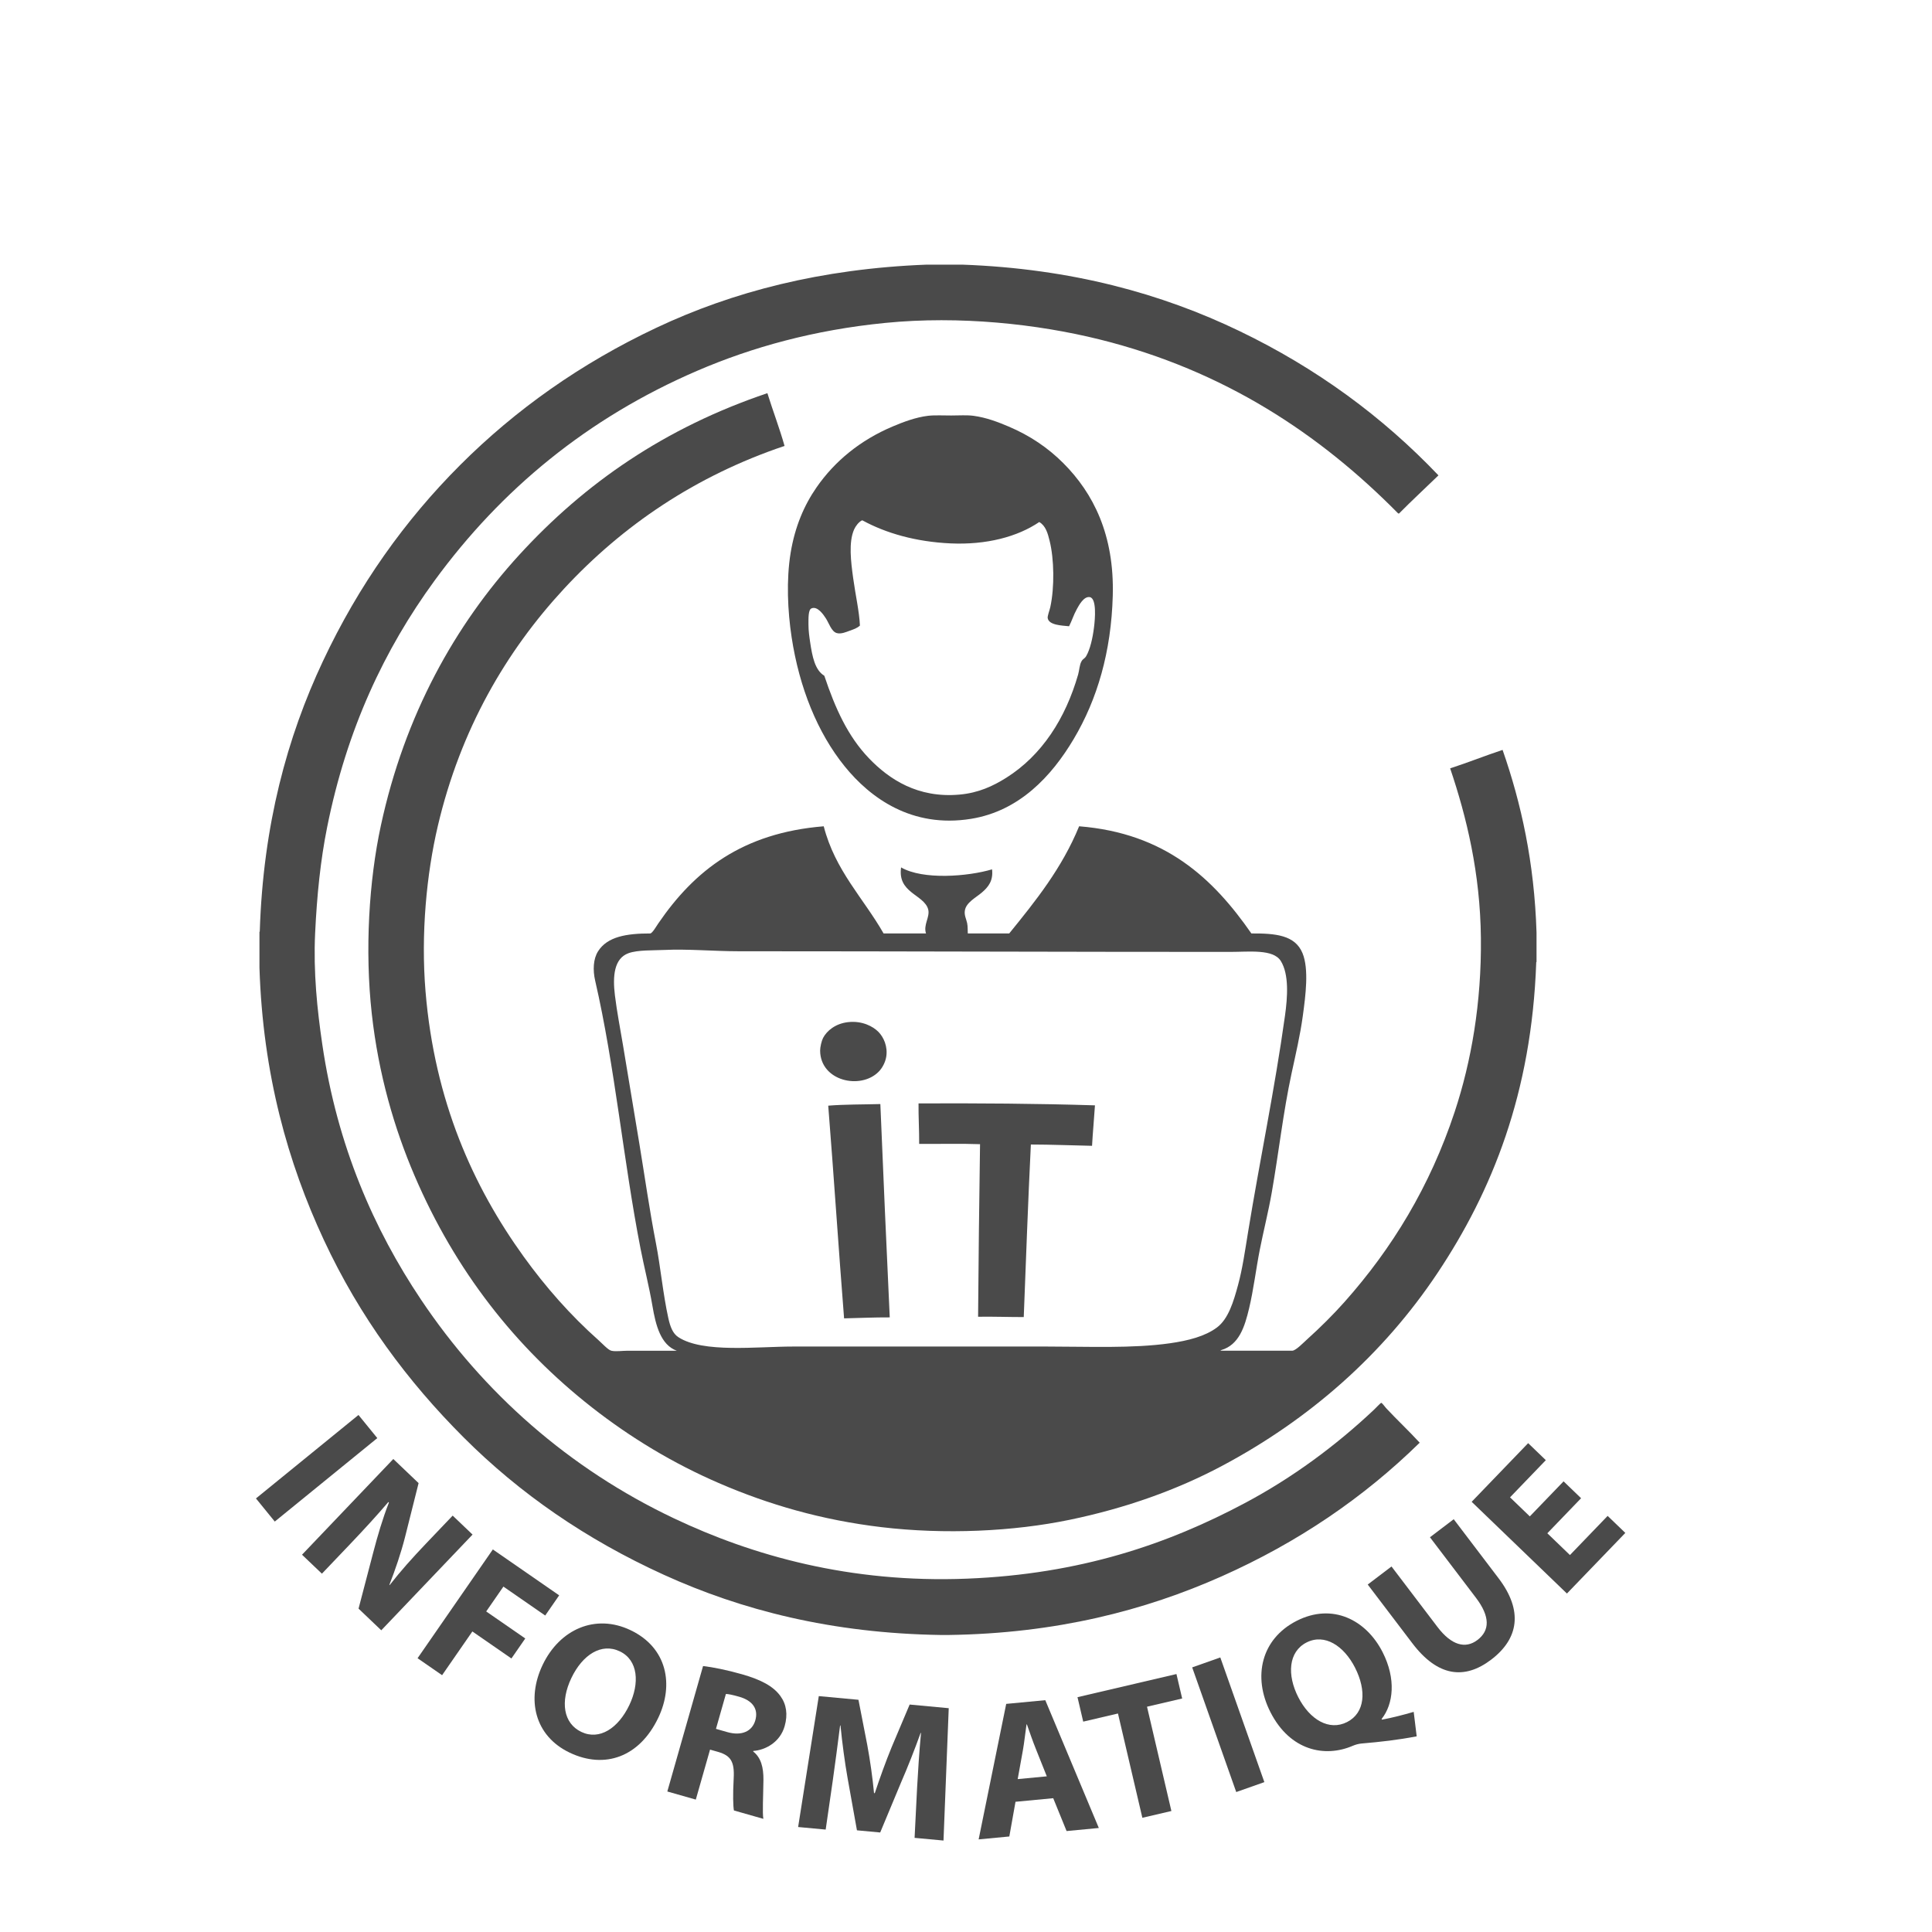 <?xml version="1.0" encoding="utf-8"?>
<!-- Generator: Adobe Illustrator 14.0.0, SVG Export Plug-In . SVG Version: 6.00 Build 43363)  -->
<!DOCTYPE svg PUBLIC "-//W3C//DTD SVG 1.1//EN" "http://www.w3.org/Graphics/SVG/1.1/DTD/svg11.dtd">
<svg version="1.1" id="Calque_1" xmlns="http://www.w3.org/2000/svg" xmlns:xlink="http://www.w3.org/1999/xlink" x="0px" y="0px"
	 width="175px" height="175px" viewBox="0 0 175 175" enable-background="new 0 0 175 175" xml:space="preserve">
<g>
	<g>
		<path fill-rule="evenodd" clip-rule="evenodd" fill="#4A4A4A" d="M83.936,23.971c1.074,0,2.148,0,3.225,0
			c9.932,0.36,18.107,2.646,25.1,6.011s12.969,7.758,18.034,13.077c-1.19,1.155-2.411,2.281-3.577,3.461
			c-0.047,0.008-0.051-0.028-0.088-0.029c-7.035-7.128-15.701-12.934-27.035-15.746c-5.638-1.399-12.658-2.163-19.413-1.495
			c-6.438,0.635-12.075,2.201-17.036,4.339c-9.93,4.278-17.754,10.752-23.781,19.001c-4.538,6.214-7.949,13.447-9.734,22.345
			c-0.602,2.998-0.923,6.16-1.086,9.589c-0.167,3.555,0.189,6.945,0.646,10.058c1.351,9.226,4.7,16.802,8.943,23.136
			c5.644,8.43,13.393,15.302,22.93,19.822c7.088,3.359,15.928,5.879,26.537,5.454c10.256-0.41,18.177-3.126,25.188-6.861
			c4.266-2.272,8.189-5.165,11.642-8.417c0.122-0.114,0.624-0.642,0.676-0.645c0.091-0.004,0.315,0.338,0.44,0.471
			c1.017,1.089,2.051,2.05,3.049,3.137c-5.076,4.973-11.021,9.029-17.945,12.109c-6.92,3.078-14.958,5.174-24.749,5.309
			c-0.226,0-0.45,0-0.675,0c-9.905-0.149-18.084-2.261-25.1-5.455c-7.041-3.205-13.052-7.363-18.121-12.432
			c-5.08-5.08-9.414-10.902-12.668-17.888c-3.236-6.944-5.534-14.985-5.836-24.69c0-1.074,0-2.149,0-3.225
			c0.023-0.007,0.033-0.024,0.029-0.06c0.307-9.624,2.486-17.586,5.719-24.455c3.234-6.882,7.423-12.76,12.433-17.77
			c5.004-5.003,10.905-9.194,17.771-12.433C66.334,26.44,74.344,24.341,83.936,23.971z"/>
		<path fill-rule="evenodd" clip-rule="evenodd" fill="#4A4A4A" d="M139.178,84.463c0,0.889,0,1.78,0,2.67
			c-0.022,0.005-0.033,0.024-0.027,0.058c-0.418,11.817-3.99,20.694-8.943,28.12c-4.926,7.388-11.609,13.274-19.588,17.506
			c-4.012,2.128-8.609,3.782-13.695,4.839c-5.161,1.073-11.355,1.352-17.064,0.675c-5.479-0.65-10.256-2.065-14.604-3.931
			c-4.309-1.847-8.196-4.222-11.641-6.92c-6.906-5.409-12.377-12.371-16.069-20.995c-1.819-4.247-3.261-9.16-3.871-14.661
			c-0.64-5.763-0.253-12.058,0.821-17.035c2.163-10.028,6.717-18.171,12.551-24.544c5.946-6.496,13.188-11.502,22.461-14.633
			c0.497,1.595,1.117,3.222,1.555,4.779c-8.08,2.722-14.664,7.207-19.971,12.932c-5.25,5.667-9.381,12.746-11.435,21.493
			c-1.019,4.338-1.546,9.77-1.114,14.985c0.824,9.953,4.319,17.679,8.885,24.015c1.98,2.747,4.242,5.324,6.803,7.595
			c0.324,0.287,0.852,0.871,1.143,0.938c0.408,0.095,0.971,0,1.467,0c1.49,0,3.062,0,4.459,0c-1.461-0.533-1.907-2.321-2.201-4.046
			c-0.299-1.756-0.762-3.562-1.084-5.22c-1.559-7.989-2.314-16.485-4.105-24.249c-0.223-0.965-0.179-1.975,0.264-2.67
			c0.844-1.327,2.572-1.612,4.721-1.612c0.183,0,0.568-0.669,0.732-0.909c3.278-4.794,7.613-8.199,14.985-8.798
			c1.032,4.013,3.59,6.498,5.423,9.707c1.281,0,2.562,0,3.842,0c-0.26-0.776,0.355-1.461,0.206-2.141
			c-0.157-0.714-0.987-1.145-1.554-1.613c-0.627-0.519-1.064-1.11-0.91-2.228c1.984,1.151,6.051,0.826,8.24,0.175
			c0.119,1.022-0.326,1.595-0.938,2.112c-0.553,0.467-1.404,0.891-1.524,1.611c-0.074,0.438,0.128,0.77,0.204,1.144
			c0.066,0.327,0.043,0.61,0.06,0.939c1.251,0,2.501,0,3.753,0c2.396-2.949,4.779-5.914,6.332-9.707
			c7.812,0.624,12.143,4.73,15.602,9.707c2.168-0.011,3.956,0.138,4.633,1.788c0.592,1.446,0.277,3.832,0.029,5.659
			c-0.242,1.786-0.654,3.518-1.026,5.249c-0.761,3.544-1.149,7.104-1.788,10.761c-0.31,1.767-0.762,3.545-1.086,5.191
			c-0.336,1.708-0.57,3.648-0.967,5.307c-0.401,1.678-0.908,3.308-2.521,3.783c0.001,0.043-0.176,0.042-0.03,0.059
			c2.011,0,4.413,0,6.45,0c0.327,0,1.021-0.731,1.35-1.025c1.209-1.088,2.387-2.262,3.401-3.402
			c4.302-4.839,7.729-10.443,9.971-17.212c1.505-4.554,2.437-9.878,2.374-15.747c-0.061-5.876-1.289-10.937-2.785-15.365
			c1.617-0.523,3.143-1.139,4.75-1.671C137.794,72.771,138.98,78.122,139.178,84.463z M56.928,86.34
			c-1.311,0.476-1.442,2.086-1.23,3.812c0.18,1.476,0.488,3.06,0.732,4.516c0.504,3.002,1.004,6.01,1.495,9.003
			c0.494,3.002,0.911,5.969,1.496,8.973c0.403,2.07,0.642,4.618,1.114,6.744c0.176,0.8,0.408,1.402,0.908,1.73
			c2.223,1.458,7.099,0.851,10.41,0.851c7.834,0,15.127,0,22.93,0c3.822,0,7.795,0.184,11.173-0.294
			c1.669-0.236,3.216-0.635,4.28-1.437c1.039-0.781,1.505-2.363,1.906-3.841c0.41-1.511,0.637-3.145,0.91-4.81
			c1.065-6.529,2.41-12.896,3.342-19.588c0.234-1.681,0.379-3.74-0.381-4.955c-0.688-1.1-2.876-0.821-4.604-0.821
			c-14.83,0.001-29.897-0.058-44.512-0.059c-2.236,0-4.601-0.22-6.744-0.117C59.175,86.094,57.768,86.035,56.928,86.34z"/>
		<path fill-rule="evenodd" clip-rule="evenodd" fill="#4A4A4A" d="M84.052,37.664c0.575-0.07,1.466-0.029,2.11-0.029
			c0.729,0,1.427-0.052,2.023,0.029c1.162,0.158,2.214,0.563,3.168,0.968c1.958,0.829,3.576,1.936,4.955,3.313
			c2.717,2.718,4.64,6.491,4.486,12.021c-0.141,5.078-1.4,9.381-3.548,12.99c-1.999,3.362-4.925,6.511-9.295,7.214
			c-5.364,0.864-9.122-1.894-11.437-4.751c-2.471-3.049-4.115-7.145-4.809-11.699c-0.359-2.359-0.494-5.183-0.088-7.652
			c0.388-2.362,1.223-4.307,2.346-5.923c1.653-2.385,3.969-4.277,6.891-5.514C81.832,38.218,82.943,37.8,84.052,37.664z
			 M77.365,47.957c-0.514,1.157-0.287,2.93-0.087,4.398c0.214,1.563,0.555,3.024,0.614,4.31c-0.268,0.244-0.567,0.337-0.938,0.47
			c-0.309,0.111-0.781,0.324-1.173,0.205c-0.47-0.142-0.696-0.899-0.968-1.319c-0.215-0.334-0.766-1.158-1.318-0.91
			c-0.285,0.129-0.265,0.88-0.265,1.438c0,0.596,0.079,1.13,0.146,1.583c0.205,1.377,0.441,2.559,1.291,3.079
			c0.988,2.952,2.127,5.479,4.047,7.479c1.818,1.892,4.42,3.63,8.211,3.283c1.707-0.155,3.025-0.769,4.223-1.524
			c3.228-2.036,5.363-5.362,6.51-9.354c0.107-0.374,0.121-0.856,0.293-1.173c0.152-0.282,0.282-0.228,0.439-0.498
			c0.349-0.602,0.582-1.607,0.703-2.581c0.099-0.777,0.259-2.646-0.38-2.756c-0.544-0.092-0.979,0.736-1.173,1.085
			c-0.297,0.533-0.45,1.063-0.704,1.554c-0.667-0.067-1.821-0.097-1.935-0.733c-0.035-0.192,0.165-0.685,0.234-0.996
			c0.394-1.803,0.348-4.38-0.061-6.011c-0.165-0.667-0.348-1.357-0.938-1.701c-1.965,1.335-4.78,2.084-8.033,1.936
			c-3.174-0.145-5.877-0.936-7.977-2.082c-0.021,0-0.039,0-0.06,0C77.77,47.299,77.5,47.653,77.365,47.957z"/>
		<path fill-rule="evenodd" clip-rule="evenodd" fill="#4A4A4A" d="M76.809,92.586c1.3-0.149,2.279,0.397,2.758,0.88
			c0.473,0.478,0.871,1.34,0.703,2.287c-0.093,0.518-0.369,1.006-0.676,1.318c-1.629,1.662-5.285,0.863-5.307-1.905
			c-0.002-0.312,0.133-0.892,0.264-1.144C74.891,93.368,75.675,92.716,76.809,92.586z"/>
		<path fill-rule="evenodd" clip-rule="evenodd" fill="#4A4A4A" d="M83.201,99.946c5.408-0.022,10.76,0.012,15.98,0.176
			c-0.079,1.23-0.195,2.425-0.264,3.665c-1.853-0.034-3.656-0.115-5.542-0.117c-0.255,5.17-0.441,10.409-0.644,15.63
			c-1.389,0.001-2.727-0.051-4.136-0.03c0.036-5.232,0.104-10.432,0.177-15.63c-1.779-0.067-3.686-0.009-5.514-0.028
			C83.266,102.383,83.186,101.087,83.201,99.946z"/>
		<path fill-rule="evenodd" clip-rule="evenodd" fill="#4A4A4A" d="M79.742,100.005c0.262,6.463,0.556,12.893,0.851,19.323
			c-1.415-0.006-2.759,0.058-4.136,0.089c-0.506-6.396-0.926-12.876-1.436-19.266C76.521,100.029,78.162,100.048,79.742,100.005z"/>
	</g>
	<g>
		<path fill="#4A4A4A" d="M34.176,130.263l-9.287,7.56l-1.705-2.095l9.287-7.56L34.176,130.263z"/>
		<path fill="#4A4A4A" d="M27.357,140.826l8.269-8.67l2.29,2.184l-1.229,4.895c-0.356,1.404-0.885,2.963-1.419,4.32l0.025,0.025
			c0.977-1.256,2.055-2.463,3.306-3.775l2.404-2.521l1.801,1.718l-8.269,8.67l-2.058-1.963l1.337-5.111
			c0.369-1.417,0.857-3.088,1.415-4.497l-0.052-0.049c-1.039,1.219-2.18,2.466-3.528,3.88l-2.491,2.611L27.357,140.826z"/>
		<path fill="#4A4A4A" d="M44.642,140.348l6.008,4.158l-1.265,1.828l-3.786-2.621l-1.558,2.252l3.538,2.447l-1.255,1.812
			l-3.537-2.447l-2.742,3.961l-2.222-1.537L44.642,140.348z"/>
		<path fill="#4A4A4A" d="M59.626,155.596c-1.7,3.561-4.852,4.674-8.027,3.158c-3.191-1.525-3.927-4.85-2.448-7.945
			c1.547-3.239,4.788-4.665,7.964-3.148C60.434,149.246,61.059,152.598,59.626,155.596z M51.755,151.994
			c-1.019,2.133-0.736,4.1,0.899,4.881c1.651,0.788,3.349-0.332,4.352-2.432c0.935-1.957,0.817-4.062-0.866-4.865
			C54.472,148.781,52.759,149.893,51.755,151.994z"/>
		<path fill="#4A4A4A" d="M63.683,150.909c0.876,0.102,2.136,0.35,3.537,0.749c1.709,0.486,2.832,1.084,3.468,1.967
			c0.545,0.746,0.687,1.674,0.385,2.733c-0.413,1.452-1.743,2.164-2.836,2.241l-0.015,0.051c0.71,0.553,0.94,1.432,0.93,2.574
			c-0.017,1.418-0.103,3.02-0.007,3.527l-2.666-0.76c-0.074-0.391-0.102-1.396-0.022-2.907c0.089-1.545-0.3-2.062-1.371-2.386
			l-0.77-0.219l-1.29,4.528l-2.58-0.735L63.683,150.909z M64.852,156.6l1.025,0.293c1.299,0.369,2.253-0.061,2.54-1.068
			c0.297-1.043-0.266-1.795-1.462-2.135c-0.632-0.181-1.001-0.248-1.203-0.251L64.852,156.6z"/>
		<path fill="#4A4A4A" d="M83.073,161.887c0.08-1.438,0.188-3.178,0.351-4.913l-0.036-0.003c-0.531,1.486-1.185,3.139-1.775,4.494
			l-1.885,4.521l-2.106-0.196l-0.846-4.721c-0.258-1.452-0.488-3.188-0.645-4.773l-0.035-0.004c-0.203,1.606-0.445,3.44-0.654,4.921
			l-0.652,4.51l-2.496-0.232l1.872-11.858l3.593,0.334l0.798,4.092c0.261,1.416,0.477,2.936,0.612,4.359l0.07,0.006
			c0.447-1.351,1.001-2.888,1.531-4.178l1.626-3.848l3.54,0.33l-0.474,11.988l-2.619-0.243L83.073,161.887z"/>
		<path fill="#4A4A4A" d="M91.984,163.205l-0.56,3.143l-2.779,0.264l2.497-12.274l3.54-0.336l4.849,11.577l-2.92,0.277l-1.211-2.975
			L91.984,163.205z M94.819,160.9l-0.983-2.461c-0.279-0.688-0.576-1.553-0.82-2.244l-0.035,0.004
			c-0.109,0.725-0.201,1.644-0.33,2.353l-0.469,2.599L94.819,160.9z"/>
		<path fill="#4A4A4A" d="M101.266,155.209l-3.149,0.736l-0.518-2.215l8.963-2.096l0.518,2.215l-3.184,0.744l2.208,9.448
			l-2.63,0.614L101.266,155.209z"/>
		<path fill="#4A4A4A" d="M110.535,150.131l3.99,11.293l-2.547,0.899l-3.99-11.292L110.535,150.131z"/>
		<path fill="#4A4A4A" d="M128.323,157.277c-1.746,0.332-3.255,0.502-4.995,0.65c-0.286,0.026-0.563,0.107-0.81,0.213
			c-2.504,1.076-5.657,0.449-7.441-3.051c-1.638-3.216-0.83-6.641,2.37-8.271c3.246-1.654,6.296-0.096,7.789,2.834
			c1.234,2.424,0.982,4.707-0.089,6.051l0.032,0.064c0.929-0.174,1.952-0.438,2.873-0.706L128.323,157.277z M122.734,151.047
			c-1.001-1.963-2.743-3.111-4.39-2.271c-1.647,0.84-1.774,2.939-0.749,4.951c1.033,2.027,2.79,3.087,4.422,2.256
			C123.648,155.15,123.8,153.139,122.734,151.047z"/>
		<path fill="#4A4A4A" d="M126.042,141.891l4.164,5.479c1.258,1.657,2.53,2.009,3.62,1.18c1.133-0.86,1.153-2.127-0.137-3.826
			l-4.164-5.479l2.152-1.635l4.066,5.352c2.238,2.945,1.816,5.477-0.676,7.371c-2.407,1.828-4.831,1.548-7.134-1.482l-4.045-5.324
			L126.042,141.891z"/>
		<path fill="#4A4A4A" d="M143.215,135.708l-3.058,3.175l2.048,1.973l3.415-3.547l1.601,1.542l-5.289,5.491l-8.629-8.309
			l5.117-5.313l1.6,1.541l-3.242,3.367l1.792,1.726l3.058-3.174L143.215,135.708z"/>
	</g>
</g>
</svg>

